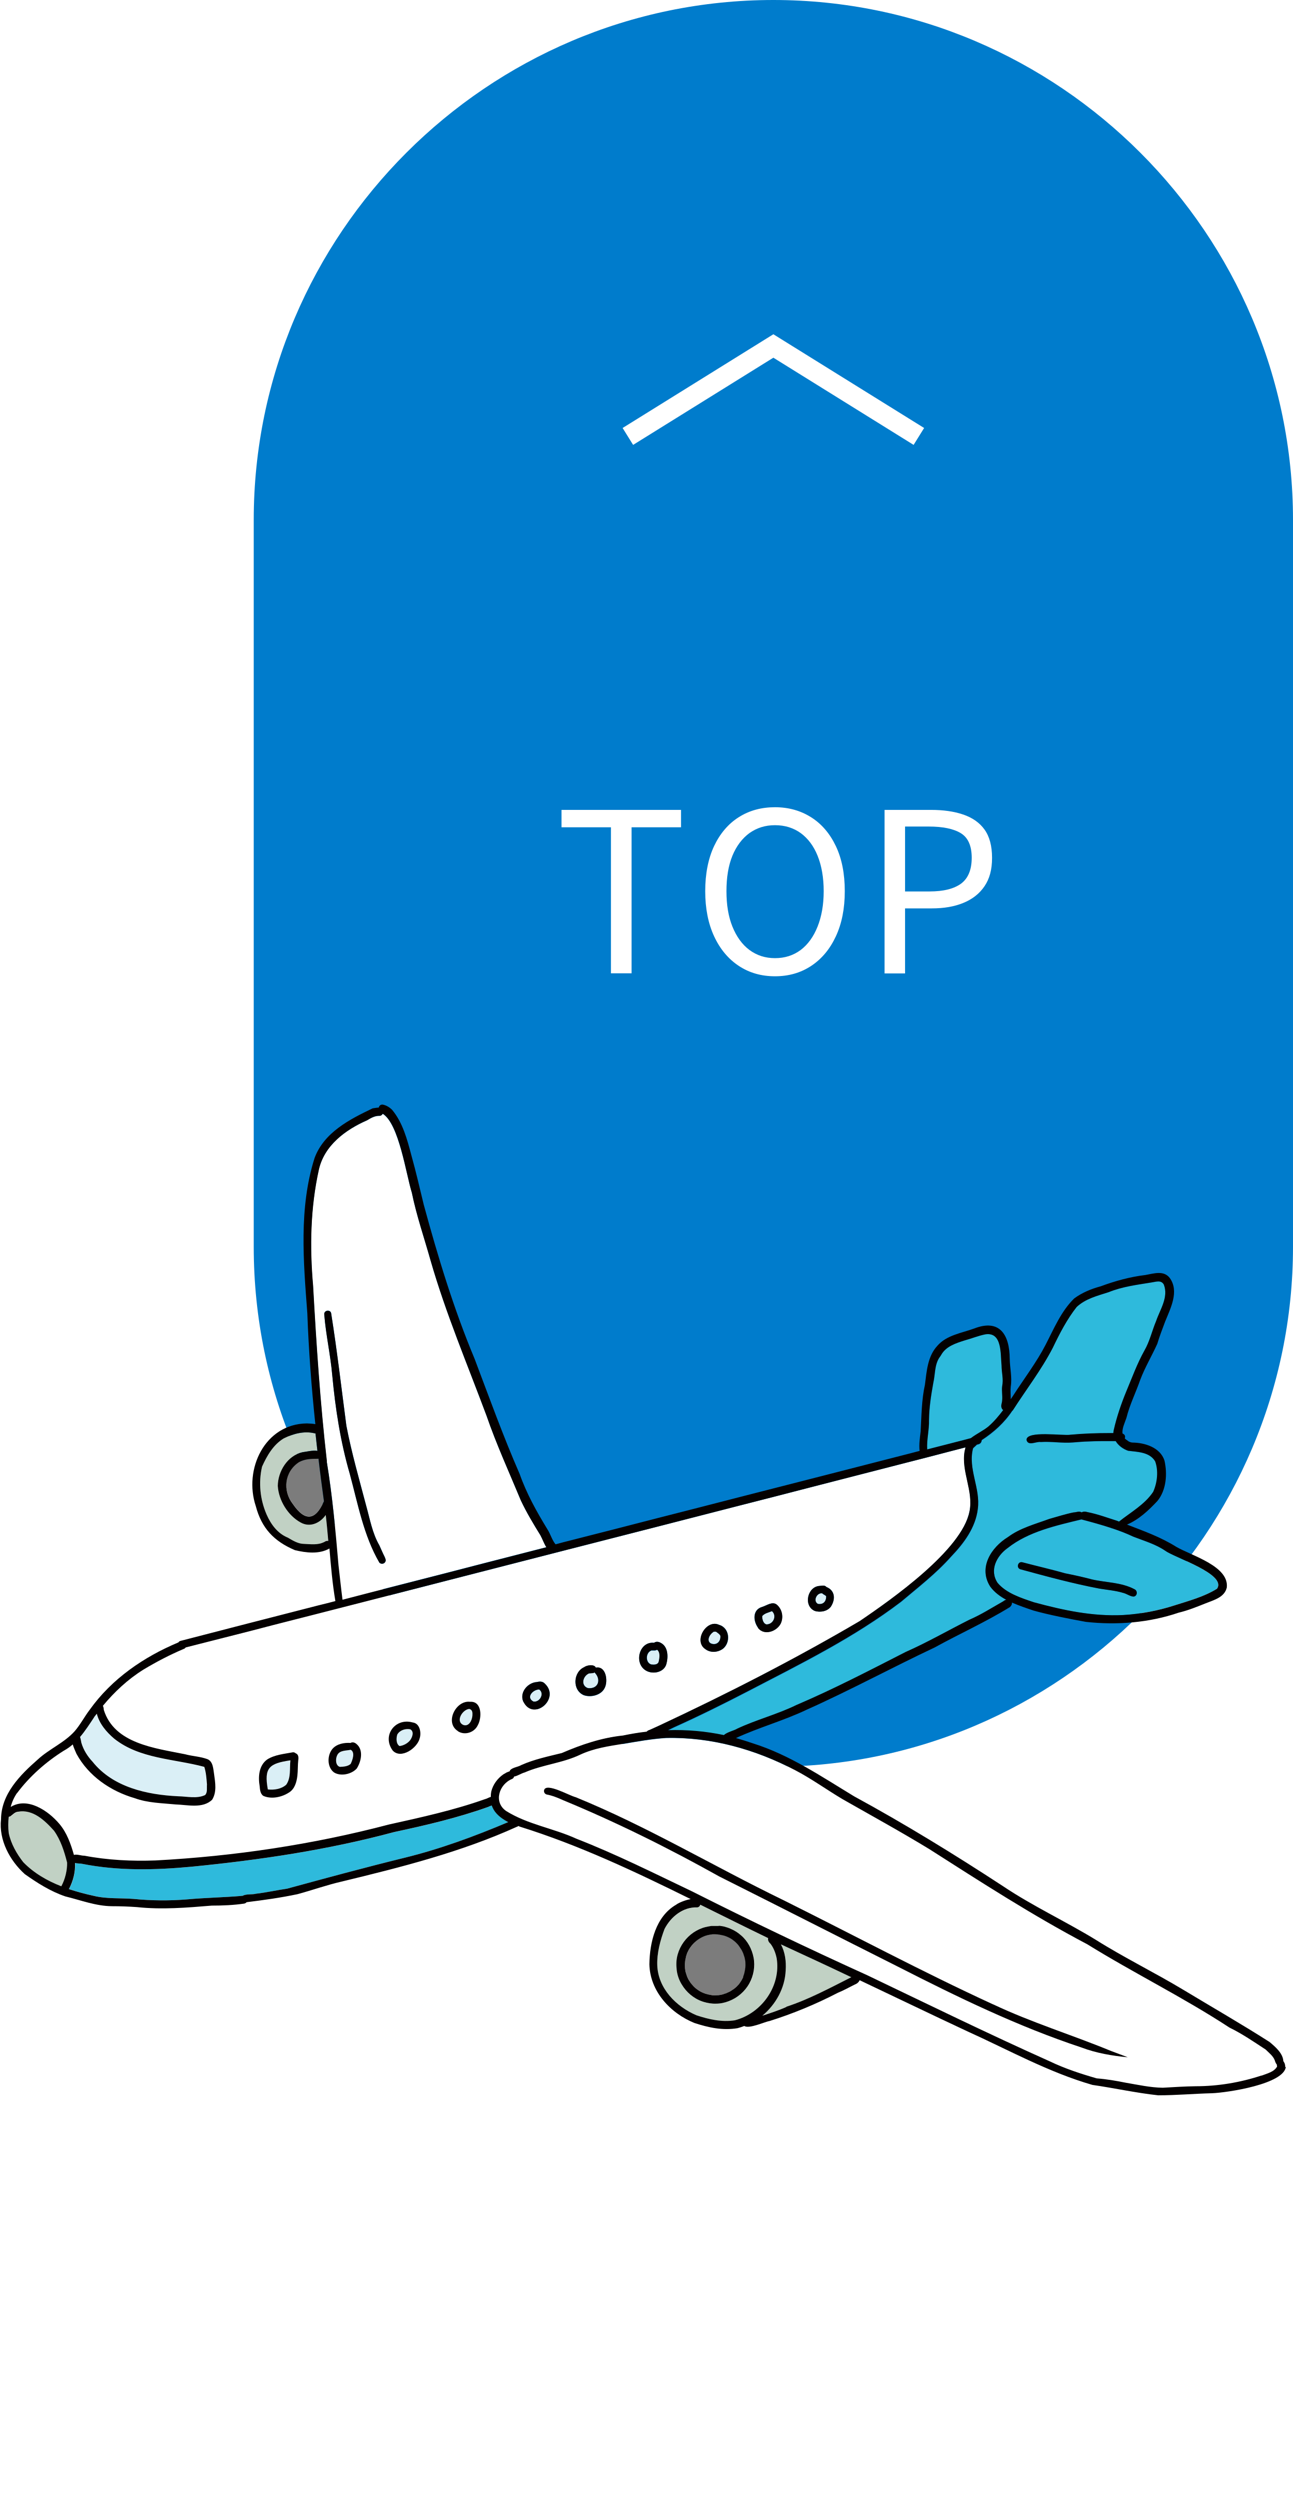 <?xml version="1.0" encoding="UTF-8"?><svg id="b" xmlns="http://www.w3.org/2000/svg" width="87.09" height="168.3" xmlns:xlink="http://www.w3.org/1999/xlink" viewBox="0 0 87.09 168.3"><defs><filter id="d" x="-12.03" y="-12.64" width="112" height="193" filterUnits="userSpaceOnUse"><feOffset dx="0" dy="0"/><feGaussianBlur result="e" stdDeviation="4"/><feFlood flood-color="#000" flood-opacity=".3"/><feComposite in2="e" operator="in"/><feComposite in="SourceGraphic"/></filter></defs><g id="c"><g filter="url(#d)"><path d="M87.09,83.93c0,19.25-15.75,35-35,35h0c-19.25,0-35-15.75-35-35v-48.93C17.09,15.75,32.84,0,52.09,0h0c19.25,0,35,15.75,35,35v48.93Z" fill="#007ccc"/><path d="M19.49,120.65c.37-.25.49-.7.54-1.11.04-.35.02-.71.06-1.06.03-.17.01-.39-.18-.45-.05-.05-.13-.08-.2-.07-.58.11-1.21.16-1.72.48-.57.41-.62,1.17-.51,1.81.02.23.04.5.25.65.55.25,1.27.09,1.76-.24ZM24.02,119.06c.3-.47.47-1.25-.02-1.65-.11-.1-.27-.15-.4-.07-.41-.03-.92.06-1.21.39-.37.43-.38,1.23.09,1.59.45.29,1.19.13,1.54-.26ZM26.45,117.84c.56.61,1.67-.17,1.82-.83.12-.39,0-1.01-.48-1.06-1.17-.33-2.09.89-1.34,1.89ZM32.18,116.14c.29-.51.29-1.64-.52-1.58-.95-.12-1.73,1.4-.82,1.97.46.3,1.11.09,1.34-.4ZM35.23,114.51c.65,1.43,2.55-.15,1.47-1.17-.14-.16-.34-.16-.53-.11-.61.03-1.17.67-.94,1.28ZM40.73,113.63c.24-.46.09-1.5-.6-1.36-.09-.25-.61-.17-.77-.04-.76.33-.83,1.55-.04,1.89.49.17,1.18,0,1.41-.49ZM43.42,112.4c.45.35,1.29.22,1.46-.37.14-.49.13-1.2-.4-1.45-.13-.07-.3-.09-.43.01-.96-.11-1.35,1.27-.63,1.81ZM48.66,111.02c.58-.41.51-1.43-.22-1.64-.83-.4-1.72,1.04-.96,1.61.33.28.82.26,1.17.03ZM52.59,109.27c.19-.43.08-.96-.29-1.26-.29-.22-.67.07-.96.16-.66.18-.63.93-.29,1.4.41.56,1.29.25,1.55-.31ZM55.96,108.16c.32-.49.3-1.09-.3-1.33-.11-.14-.3-.08-.46-.07-.82.05-1.1,1.34-.33,1.68.36.12.85.04,1.09-.28ZM65.29,101.77c-.5,2.58-5.23,5.91-7.4,7.38-4.38,2.57-8.9,4.88-13.5,7.03-.2.09-.41.19-.64.29-.08.02-.15.06-.2.12-.53.06-1.07.15-1.59.26-1.44.15-2.8.61-4.12,1.18-.92.23-1.86.42-2.73.81-.22.14-.72.17-.79.42-.14.02-.3.13-.41.19-.53.36-.86.94-.87,1.53-.14.04-.27.13-.41.17-2.09.74-4.28,1.22-6.45,1.7-5.13,1.35-10.43,2.14-15.72,2.42-1.58.06-3.23-.02-4.8-.32-.2.01-.51-.12-.7-.05-.21-.74-.48-1.5-.98-2.08-.77-.91-2.16-1.83-3.28-1.14.09-.34.23-.66.44-.96.85-1.15,1.95-2.11,3.16-2.87.22-.12.42-.26.6-.41.07.24.19.48.25.63.82,1.51,2.31,2.52,3.93,2.99.88.32,1.83.33,2.75.42.78.02,1.83.3,2.46-.32.32-.52.21-1.14.13-1.73-.06-.35-.06-.85-.45-1.01-.49-.18-.99-.19-1.51-.33-2-.41-4.76-.7-5.47-2.99,0-.09-.02-.19-.06-.27.78-.94,1.68-1.78,2.72-2.43.88-.53,1.8-1.01,2.75-1.41.05-.02.09-.05.12-.09,1.1-.28,2.21-.56,3.31-.84.84-.21,1.68-.43,2.52-.65.89-.23,1.78-.45,2.67-.68,1.87-.48,3.75-.96,5.63-1.44,1.86-.48,3.71-.95,5.57-1.43,1.95-.5,3.9-1,5.85-1.5,1.92-.49,3.83-.98,5.75-1.47,1.88-.48,3.77-.97,5.65-1.45,1.92-.49,3.84-.98,5.76-1.48,1.92-.49,3.84-.99,5.76-1.48.92-.23,1.83-.47,2.75-.71.42-.11.85-.22,1.27-.33,0,0,.02,0,.03,0-.02.08-.04.17-.06.25-.24,1.38.61,2.68.32,4.06Z" fill="#fff"/><path d="M25.55,105.19c.12.14.37.09.42-.1.03-.11-.03-.21-.07-.31-.13-.25-.23-.5-.35-.76-.47-.81-.63-1.75-.88-2.64-.47-1.79-.99-3.58-1.34-5.41-.33-2.51-.63-5.03-1.02-7.54-.03-.31-.5-.25-.47.05.11,1.38.42,2.71.54,4.1.21,2.24.55,4.46,1.18,6.63.55,2.03.93,4.14,1.99,5.97ZM36.8,104.15c-1.39.36-2.78.71-4.17,1.07-1.85.48-3.71.96-5.56,1.43-1.33.34-2.67.68-4,1.03-.1-.77-.18-1.55-.27-2.32-.2-2.33-.41-4.66-.79-6.97-.45-3.93-.71-7.88-.93-11.83-.23-2.61-.18-5.25.39-7.82.37-1.63,1.79-2.68,3.25-3.32.27-.16.52-.31.85-.3.09,0,.17-.07.21-.14,1.09.69,1.57,4.07,1.96,5.31.32,1.56.84,3.06,1.27,4.59,1.02,3.54,2.47,6.96,3.76,10.42.67,1.94,1.52,3.8,2.31,5.7.38.81.85,1.59,1.32,2.35.14.26.24.56.4.81Z" fill="#fff"/><path d="M75.95,138.49c-.35-.14-.76-.28-1.14-.43-2.62-1.08-5.34-1.91-7.92-3.13-4.81-2.21-9.46-4.7-14.19-7.05-4.66-2.26-9.12-4.94-13.93-6.9-.38-.08-1.97-1-2.12-.48-.04.12.04.27.17.3.38.07.75.22,1.1.38,3.61,1.49,7.11,3.23,10.53,5.14,4.01,2.01,8.01,4.05,12.03,6.06,4.02,2.05,8.07,4.02,12.36,5.44,1,.38,2.07.56,3.12.66ZM85.98,138.99s.01.09.02.13c-.19.36-.67.47-1.03.61-1.43.47-2.93.72-4.43.72-.74.01-1.48.06-2.21.1-.84-.01-1.68-.2-2.51-.34-.64-.13-1.29-.24-1.94-.29-1.08-.31-2.15-.66-3.17-1.15-4.14-1.85-8.2-3.84-12.28-5.79-3.97-1.8-7.9-3.68-11.79-5.64-2.58-1.23-5.13-2.51-7.8-3.55-1.55-.71-3.29-.96-4.74-1.87-.87-.6-.47-1.81.41-2.16.07-.03.11-.1.13-.16.22-.03.49-.23.7-.27,1.21-.53,2.57-.63,3.77-1.21.91-.42,1.87-.56,2.86-.72.95-.16,1.93-.34,2.9-.4,3.03-.07,6.01.76,8.69,2.17,1.1.57,2.14,1.32,3.21,1.96,1.95,1.11,3.92,2.19,5.84,3.36,3.48,2.22,6.96,4.47,10.63,6.4,3.15,1.95,6.48,3.58,9.58,5.61.86.42,1.63.95,2.44,1.48.22.22.5.43.61.72.03.1.07.21.14.29,0,0,0,0,0,0Z" fill="#fff"/><path d="M33.46,122.09c.22.24.49.42.78.57-2.27.96-4.58,1.81-6.98,2.4-2.65.65-5.27,1.36-7.91,2.08-.7.1-1.39.26-2.1.34-.22.07-.67,0-.89.14h0s-.07,0-.11.01c-1.19.1-2.42.12-3.62.23-1.2.1-2.42.09-3.62-.03-.9-.07-1.81.01-2.7-.21-.55-.12-1.11-.27-1.66-.45.28-.53.45-1.16.41-1.76.16.04.36.03.5.06,2.43.48,4.9.42,7.36.19,4.59-.45,9.17-1.13,13.63-2.33,2.15-.46,4.29-.96,6.36-1.7.07-.04.15-.06.22-.09.07.19.17.38.33.55Z" fill="#2ebadc"/><path d="M77.82,98.36c.24.64.15,1.45-.13,2.07-.58.86-1.51,1.36-2.31,2-.04-.02-.08-.03-.12-.05-.67-.21-1.33-.46-2.01-.59-.13-.04-.27-.05-.39.02-.16-.11-.36,0-.54.01-.55.11-1.1.29-1.64.44-.95.35-1.96.6-2.78,1.22-1.14.7-2.01,2.07-1.19,3.34.28.38.66.66,1.07.89-.07.02-.13.05-.2.1-.76.43-1.49.9-2.3,1.25-1.43.71-2.82,1.52-4.29,2.17-2.43,1.24-4.85,2.5-7.36,3.57-1.29.63-2.68.98-3.98,1.59-.18.12-.68.23-.89.43-1.23-.26-2.5-.37-3.76-.33.14-.07.28-.13.42-.2,1.67-.75,3.36-1.59,5-2.44,3.52-1.83,7.1-3.59,10.27-6,1.16-.98,2.36-1.9,3.38-3.05.85-.88,1.64-1.94,1.79-3.2.19-1.39-.68-2.7-.32-4.08.07-.08.18-.16.26-.25.04,0,.08-.02.12-.03.12-.03.2-.15.2-.27.81-.52,1.53-1.17,2.07-1.99.9-1.41,1.94-2.75,2.71-4.24.45-.94.96-1.93,1.61-2.75.6-.56,1.39-.75,2.17-1,.91-.37,1.89-.49,2.87-.65.3-.04.65-.19.84.14.33.86-.25,1.67-.52,2.46-.27.65-.43,1.37-.79,1.99-.49.88-.83,1.82-1.22,2.75-.35.83-.64,1.7-.84,2.58-.02.08-.03.15-.03.22-.09,0-.18,0-.27,0-.87,0-1.74.03-2.61.11-.49.09-2.98-.3-2.97.35.11.44.65.09.96.14.7-.05,1.45.09,2.16.03.38-.03.71-.06,1.11-.07.56-.03,1.19-.02,1.77-.02.18.31.51.54.85.65.64.08,1.43.08,1.81.7Z" fill="#2ebadc"/><path d="M76.34,107.48c.27-.02.31-.39.07-.5-.89-.47-1.92-.44-2.87-.66-.59-.16-1.2-.29-1.8-.41-.92-.27-1.93-.49-2.87-.74-.31-.09-.44.38-.14.47,1.76.48,3.53.96,5.32,1.3.54.09,1.08.13,1.6.28.25.06.43.22.69.25ZM78.5,104.4c.62.46,4.16,1.58,3.47,2.55-.87.54-1.89.81-2.86,1.12-1.11.36-2.29.58-3.46.65-2.06.1-4.02-.31-6.01-.85-.86-.29-1.85-.6-2.45-1.31-.56-.85-.07-1.81.69-2.35,1.39-1.1,3.27-1.51,4.96-1.92.68.18,1.37.36,2.04.59,0,0,0,0-.01.01.01,0,.03,0,.04,0,.48.16.95.34,1.42.56.74.29,1.5.5,2.17.96Z" fill="#2ebadc"/><path d="M67.46,94.72c.03.1.07.16.12.2-.3.4-.62.78-1,1.11-.33.27-.79.49-1.15.76-.01,0-.02.01-.03.02-.15.04-.3.08-.45.12-.38.1-.76.19-1.13.29-.46.12-.91.23-1.37.35-.04-.66.15-1.32.13-1.98.01-.84.14-1.67.29-2.5.13-.56.08-1.19.4-1.69.04-.05.09-.12.13-.19.32-.58.99-.79,1.59-.98.48-.13.9-.31,1.4-.41,1.13-.16,1,1.33,1.08,2.1,0,.48.14.91.04,1.4-.04.29.03.64,0,.94,0,.16-.09.32-.05.47Z" fill="#2ebadc"/><path d="M4.52,125.39c.01.53-.13,1.11-.38,1.58,0,0,0,.01-.01.02-.95-.37-1.84-.88-2.55-1.62-.44-.56-.83-1.24-.98-1.96-.03-.36-.04-.73,0-1.09.04,0,.08-.02.13-.05.16-.11.3-.29.51-.3,1-.18,1.8.59,2.42,1.28.45.63.69,1.39.88,2.14Z" fill="#c1d1c4"/><path d="M22.11,103.72c-.1-.02-.21.03-.29.09-.41.21-.89.14-1.34.12-.39,0-.75-.22-1.09-.42-.69-.28-1.14-.89-1.43-1.55-.44-1.01-.56-2.14-.31-3.23.33-.73.75-1.47,1.46-1.9.64-.32,1.39-.52,2.1-.34.01,0,.03,0,.04,0,.04.39.08.78.13,1.18-.31-.06-.8.07-1.01.09-1.01.23-1.64,1.28-1.66,2.27.06.97.68,1.99,1.54,2.46.6.34,1.27.07,1.65-.45.01-.02.03-.04.04-.06.07.58.12,1.16.16,1.74Z" fill="#c1d1c4"/><path d="M50.48,133.53c.29-.52.4-1.15.29-1.73-.11-.58-.4-1.13-.85-1.51-.21-.19-.45-.34-.71-.45-.13-.06-.26-.1-.4-.14-.07-.02-.13-.03-.2-.04-.04,0-.08-.01-.11-.02-.05,0-.09,0-.13.01-.08,0-.15,0-.23,0-.08,0-.15,0-.23,0-.14.02-.28.05-.41.08-.28.07-.55.2-.79.36-.51.35-.89.87-1.06,1.46-.05.17-.08.35-.09.53-.01.18,0,.36.02.54.04.34.16.68.34.97.31.52.8.94,1.38,1.14.03.01.06.02.09.03.27.08.55.13.83.12.3,0,.59-.06.87-.17.58-.22,1.07-.64,1.38-1.19ZM52.31,131.82c.31,1.87-.99,3.72-2.81,4.19-.88.14-1.75-.06-2.6-.34-1.37-.58-2.56-1.8-2.63-3.36-.03-.81.2-1.68.49-2.45.42-.81,1.23-1.48,2.19-1.45.11,0,.19-.08.23-.18,1.52.75,3.04,1.51,4.57,2.25-.04.14.05.29.16.38.21.29.34.62.41.96Z" fill="#c1d1c4"/><path d="M57.35,133.1c-1.43.72-2.85,1.49-4.38,1.99-.54.24-1.06.41-1.62.58.9-.75,1.51-1.85,1.57-3.05.04-.6-.04-1.21-.32-1.74.02.01.05.02.07.03,1.56.72,3.12,1.44,4.67,2.18Z" fill="#c1d1c4"/><path d="M21.82,101.06c-.57,1.3-1.28,1.37-2.1.17-.7-.9-.57-2.17.42-2.81.38-.22.83-.23,1.25-.23.02,0,.04,0,.06,0,.11.96.24,1.92.37,2.88Z" fill="#7c7c7c"/><path d="M50.15,132.83c-.02.08-.05.16-.08.23-.04.09-.08.18-.13.26-.05.08-.11.17-.17.25-.04.04-.1.11-.16.17-.07.06-.13.12-.21.17-.08.05-.15.1-.23.15-.08.04-.17.08-.26.12-.08.03-.16.06-.24.08-.09.02-.18.04-.27.05-.09,0-.18.01-.27.01-.08,0-.16,0-.23-.02-.09-.02-.19-.03-.28-.06h0c-.08-.03-.16-.05-.24-.08-.08-.03-.16-.07-.23-.11-.09-.05-.17-.11-.25-.17-.07-.05-.13-.11-.19-.17-.06-.07-.12-.14-.18-.21-.06-.08-.11-.17-.16-.26-.04-.07-.07-.15-.1-.22-.03-.09-.06-.18-.09-.28-.02-.08-.03-.16-.04-.24-.01-.11-.01-.21-.01-.32,0-.04,0-.12.02-.2.02-.1.04-.2.06-.3.02-.07.05-.15.09-.23.04-.08.08-.16.12-.24.05-.08.11-.16.17-.24.04-.05.1-.12.17-.19.06-.06.13-.11.2-.17.08-.06.17-.12.26-.17.05-.03.14-.07.23-.11.08-.03.17-.06.26-.08.1-.02.19-.04.3-.05,0,0,.02,0,.02,0,.11,0,.23,0,.34.01.04.01.07.02.11.02.08.01.16.03.24.05h0s.01,0,.02,0c.07.02.15.05.23.08.09.04.18.08.26.13h0s0,0,0,0c.07.04.14.09.2.14.08.06.16.14.23.21.04.04.1.11.15.19.05.08.1.15.15.23.04.08.08.15.11.23.03.09.06.17.09.26.02.08.04.17.05.25,0,.08.01.17.02.26,0,.11-.01.21-.03.32-.02.08-.03.16-.05.24Z" fill="#7c7c7c"/><path d="M13.94,120.13c-.02.22.05.54-.13.71-.56.26-1.2.09-1.81.08-2.09-.1-4.39-.6-5.77-2.33-.33-.35-.61-.79-.75-1.27-.03-.12-.04-.27-.09-.39.35-.41.65-.88.95-1.33.06-.08.11-.15.17-.23.17.67.65,1.23,1.17,1.68,1.72,1.37,4.03,1.35,6.07,1.9.12.37.15.79.18,1.19Z" fill="#daeff6"/><path d="M19.56,118.5c-.06.55.06,1.17-.28,1.65-.32.29-.81.36-1.24.32-.27-1.47.1-1.75,1.52-1.96Z" fill="#daeff6"/><path d="M23.62,117.79c.32.17.12.7,0,.95-.19.17-.48.19-.73.2-.3-.09-.3-.54-.18-.78.16-.35.6-.3.91-.37Z" fill="#daeff6"/><path d="M27.63,116.41c.28.15.15.52,0,.73-.16.21-.45.37-.72.4-.24-.15-.23-.54-.15-.78.17-.29.54-.41.87-.35Z" fill="#daeff6"/><path d="M31.82,115.48c-.02.31-.23.77-.61.64-.55-.24-.07-1.04.4-1.08.22.06.22.25.21.44Z" fill="#daeff6"/><path d="M36.32,113.73c.38.27.03.9-.4.81-.51-.28-.03-.81.4-.81Z" fill="#daeff6"/><path d="M40.04,112.58c.48.46.27,1.15-.45,1.05-.48-.17-.35-.8.08-.99.08,0,.17-.02.25-.02.05,0,.09-.02.12-.05Z" fill="#daeff6"/><path d="M44.26,111.05c.24.17.17.57.11.83-.07.19-.31.19-.49.17-.41-.12-.4-.79-.01-.94.08,0,.15,0,.23,0,.06,0,.12-.02.16-.05Z" fill="#daeff6"/><path d="M48.52,110.1c.04.35-.2.65-.57.55-.35-.1-.23-.5-.03-.69,0,0,.03-.03.06-.05.03-.02.06-.05.09-.07.05,0,.1,0,.16,0,.1.08.22.14.29.27Z" fill="#daeff6"/><path d="M52,108.46c.35.32.08.9-.38.89-.22-.06-.29-.36-.28-.56.15-.19.43-.24.65-.33Z" fill="#daeff6"/><path d="M55.65,107.46c0,.35-.2.57-.56.51-.35-.19-.08-.77.29-.71.07.09.2.11.27.2Z" fill="#daeff6"/><path d="M16.39,128.19s.02,0,.04-.01c0,0,0,0,0,0-.01,0-.02,0-.03,0,0,0,0,0,0,0Z" fill="#040000"/><path d="M86.56,139.17c.02-.15-.03-.3-.12-.42h0s0,0,0,0c-.03-.52-.52-.95-.93-1.29-1.91-1.22-3.88-2.35-5.82-3.52-1.93-1.16-3.96-2.15-5.87-3.35-2.06-1.26-4.27-2.28-6.28-3.63-3.26-2.13-6.58-4.17-10-6.03-2.2-1.33-4.34-2.79-6.82-3.57-.38-.13-.76-.25-1.15-.36,1.56-.72,3.22-1.17,4.77-1.91,2.91-1.3,5.71-2.82,8.6-4.18,1.69-.93,3.45-1.72,5.09-2.73.11-.11.14-.21.13-.3.48.21.98.38,1.46.54.99.28,2.47.57,3.52.76,2.1.23,4.25.06,6.25-.62.63-.15,1.22-.39,1.82-.63.55-.22,1.27-.4,1.42-1.06.17-1.44-2.38-2.15-3.4-2.74-1.03-.65-2.18-1.06-3.32-1.5.79-.33,1.46-.96,2.04-1.58.61-.73.69-1.84.48-2.74-.29-.87-1.31-1.19-2.14-1.2-.11,0-.25-.05-.34-.13-.08-.05-.14-.1-.19-.15.03-.08.03-.16-.02-.24-.04-.04-.08-.07-.13-.09-.05-.32.14-.7.26-1.05.22-.89.63-1.7.93-2.56.31-.83.78-1.61,1.15-2.43.15-.51.34-.99.53-1.5.36-.89.96-2.03.31-2.93-.41-.53-1.07-.3-1.64-.2-1.02.12-2.04.4-3.01.76-.63.17-1.25.42-1.79.82-.88.86-1.37,2.05-1.93,3.13-.6,1.16-1.43,2.25-2.14,3.35-.07.1-.13.2-.2.3,0-.28-.03-.57,0-.85.1-.62-.06-1.25-.07-1.87-.01-1.6-.66-2.71-2.39-2.04-.85.31-1.85.44-2.48,1.16-.66.71-.72,1.7-.84,2.62-.23,1.04-.23,2.1-.29,3.15-.05.44-.12.87-.07,1.31,0,0,0,0,0,0-.19.05-.38.1-.57.15-1.92.49-3.85.99-5.77,1.48-1.91.49-3.83.98-5.75,1.47-1.89.49-3.78.97-5.66,1.45-1.9.49-3.8.98-5.7,1.46-.36.09-.72.18-1.07.28,0,0,0,0,0,0-.25-.3-.34-.7-.56-1.03-.73-1.2-1.39-2.38-1.86-3.71-1.11-2.54-2.05-5.15-3.03-7.74-1.41-3.37-2.47-6.86-3.43-10.39-.27-1.11-.52-2.21-.83-3.31-.28-1.06-.58-2.21-1.3-3.07-.17-.17-.38-.3-.62-.35-.16-.02-.25.08-.28.2-.14,0-.3.04-.41.05-1.55.74-3.27,1.62-3.91,3.34-1.07,3.37-.75,6.98-.49,10.45.09,2.49.28,4.99.54,7.47-.19-.04-.42-.04-.57-.05-2.84.03-4.27,3.09-3.44,5.57.39,1.48,1.22,2.36,2.63,2.96.74.18,1.64.29,2.33-.11.1,1.18.2,2.37.4,3.54,0,0,0,0,0,0-.38.1-.77.2-1.15.29-1.73.44-3.45.89-5.18,1.33-1.37.35-2.73.71-4.1,1.06-.06.01-.11.05-.14.1,0,0,0,0,0,0-2.34.98-4.49,2.45-5.98,4.54-.35.46-.63,1-1.01,1.44-.7.78-1.71,1.19-2.48,1.9-1.2,1.05-2.47,2.33-2.48,4.03-.16,1.39.59,2.78,1.6,3.69.85.6,1.73,1.16,2.73,1.5,1.03.25,2.05.65,3.13.66.56,0,1.13.02,1.69.06,1.68.18,3.36.04,5.04-.1.72,0,1.5-.03,2.21-.14.06-.02.11-.05.14-.09,0,0,0,0,0,0,1.15-.14,2.29-.3,3.43-.54,1-.27,1.97-.62,2.98-.85,4.01-.97,8.03-1.98,11.8-3.69.04-.01.07-.03.1-.05.03.01.06.03.08.04,3.99,1.24,7.77,3.03,11.52,4.88h0c-.39.07-.83.26-.98.38-1.37.79-1.78,2.53-1.8,4.01.04,1.82,1.41,3.29,3.03,3.95.95.31,1.9.52,2.91.35.15-.04.31-.09.45-.15.32.22,1.38-.28,1.7-.33,1.59-.5,3.11-1.13,4.6-1.9.4-.16.78-.38,1.17-.57.14-.05.26-.17.3-.28,2.41,1.14,4.81,2.3,7.23,3.43,2.79,1.26,5.5,2.77,8.45,3.62,1.47.21,2.94.54,4.43.7,1.21,0,2.41-.11,3.63-.14,1.02-.04,4.86-.61,4.97-1.79ZM76.33,103.44c.74.29,1.5.5,2.17.96.63.46,4.16,1.58,3.47,2.55-.87.54-1.89.81-2.86,1.12-1.11.36-2.28.58-3.46.65-2.06.1-4.02-.32-6.01-.86-.86-.29-1.85-.6-2.45-1.31-.56-.85-.07-1.81.69-2.35,1.39-1.1,3.27-1.51,4.96-1.92.68.18,1.37.37,2.04.59,0,0,0,0-.01.01.01,0,.03,0,.04,0,.48.16.96.34,1.42.56ZM68.2,94.97c.9-1.41,1.94-2.75,2.71-4.24.45-.94.96-1.93,1.61-2.75.6-.56,1.39-.75,2.16-1,.91-.37,1.89-.49,2.87-.65.3-.04.65-.19.84.14.33.85-.25,1.67-.52,2.46-.27.64-.43,1.37-.79,1.99-.49.88-.83,1.82-1.22,2.75-.34.83-.64,1.7-.84,2.58-.02.08-.03.15-.03.22-.09,0-.18,0-.27,0-.87,0-1.74.03-2.61.11-.49.09-2.98-.3-2.97.35.11.44.65.09.96.14.7-.05,1.45.09,2.16.03.38-.03.71-.06,1.11-.07.56-.03,1.19-.02,1.78-.02,0,0,0,0,0,0,.18.3.51.54.84.65.64.08,1.43.08,1.81.7.24.64.15,1.45-.13,2.07-.58.86-1.5,1.36-2.3,2-.04-.02-.08-.03-.12-.05-.67-.21-1.33-.46-2.01-.59-.13-.04-.27-.05-.39.02-.16-.11-.36,0-.54,0-.55.11-1.1.29-1.64.44-.95.35-1.96.61-2.78,1.22-1.14.7-2.01,2.07-1.19,3.34.28.38.66.66,1.08.88-.07.01-.14.05-.2.1-.76.43-1.49.9-2.3,1.25-1.43.72-2.82,1.52-4.29,2.17-2.43,1.24-4.85,2.5-7.36,3.57-1.29.63-2.68.98-3.98,1.59-.18.12-.69.23-.89.43-1.24-.26-2.5-.37-3.77-.33.14-.07.28-.14.43-.21,1.67-.75,3.36-1.59,5-2.44,3.52-1.83,7.1-3.59,10.27-6,1.16-.98,2.36-1.9,3.38-3.05.85-.89,1.64-1.94,1.79-3.2.19-1.39-.68-2.7-.32-4.08.07-.08.18-.16.26-.25,0,0,0,0,0,0,.04,0,.08-.02.12-.03.12-.03.2-.15.2-.27,0,0,0,0,0,0,.81-.53,1.53-1.17,2.07-1.99ZM62.86,93.09c.13-.56.08-1.19.4-1.69.04-.05.09-.12.13-.19.32-.58.99-.79,1.59-.98.48-.13.9-.31,1.4-.41,1.13-.16,1,1.33,1.08,2.1,0,.48.14.91.04,1.4-.04.29.03.64,0,.94,0,.16-.09.32-.05.47.02.1.07.16.12.19-.3.4-.62.78-1,1.11-.33.27-.79.49-1.15.76,0,0-.01.01-.02.02,0,0,0,0,0,0-.15.04-.3.08-.45.12-.38.1-.76.19-1.13.29-.46.12-.91.23-1.37.35-.04-.66.14-1.32.12-1.98.01-.84.14-1.67.29-2.5ZM21.82,103.81c-.41.21-.89.14-1.34.12-.39,0-.75-.22-1.09-.42-.69-.28-1.14-.89-1.43-1.55-.44-1.01-.56-2.14-.31-3.23.33-.73.75-1.47,1.46-1.9.64-.32,1.39-.52,2.1-.34.01,0,.03,0,.04,0,.04.39.09.79.13,1.18-.31-.06-.8.07-1.01.09-1.01.23-1.65,1.29-1.66,2.27.06.97.68,1.99,1.54,2.46.6.34,1.26.07,1.65-.45.01-.02.02-.04.04-.05.07.58.12,1.16.17,1.74-.1-.02-.21.02-.29.09ZM21.45,98.18c.11.96.24,1.92.37,2.88-.57,1.31-1.28,1.38-2.1.18-.7-.9-.56-2.17.42-2.81.38-.22.83-.23,1.25-.23.02,0,.04,0,.06-.01ZM22.02,98.38c-.45-3.93-.71-7.88-.93-11.83-.23-2.61-.18-5.25.39-7.82.37-1.63,1.79-2.68,3.25-3.32.27-.16.52-.31.85-.3.09,0,.16-.07.2-.14,1.1.68,1.57,4.07,1.96,5.32.32,1.56.84,3.06,1.27,4.59,1.02,3.54,2.47,6.96,3.76,10.42.67,1.94,1.52,3.8,2.31,5.7.38.81.85,1.59,1.32,2.35.14.26.24.55.4.81,0,0,0,0,0,0-1.39.36-2.78.71-4.17,1.07-1.85.48-3.71.96-5.56,1.43-1.33.34-2.67.68-4,1.03-.1-.77-.18-1.55-.27-2.32-.2-2.33-.41-4.66-.79-6.97ZM6.34,115.59c.06-.08.12-.15.18-.23.17.67.64,1.23,1.17,1.68,1.72,1.37,4.03,1.35,6.07,1.9.12.37.15.79.18,1.19-.02.23.05.54-.13.71-.56.26-1.2.09-1.81.08-2.09-.1-4.39-.6-5.77-2.33-.33-.35-.61-.79-.75-1.27-.03-.12-.04-.27-.09-.39.35-.41.65-.88.95-1.33ZM1.14,120.72c.85-1.14,1.95-2.11,3.16-2.87.22-.12.42-.26.6-.42.07.24.19.48.25.63.82,1.51,2.31,2.52,3.93,2.99.87.32,1.83.33,2.75.42.78.02,1.83.3,2.46-.32.32-.52.21-1.14.13-1.72-.06-.35-.06-.85-.45-1.01-.49-.18-.99-.19-1.51-.33-2-.41-4.76-.7-5.47-2.99,0-.09-.02-.19-.06-.27.78-.94,1.68-1.78,2.72-2.43.88-.53,1.8-1.01,2.75-1.41.05-.02.08-.05.11-.09,0,0,0,0,0,0,1.1-.28,2.21-.56,3.31-.84.84-.21,1.68-.43,2.52-.65.89-.23,1.78-.45,2.67-.68,1.87-.48,3.75-.96,5.63-1.44,1.86-.48,3.71-.95,5.57-1.43,1.95-.5,3.9-1,5.85-1.5,1.92-.49,3.83-.98,5.75-1.47,1.88-.48,3.77-.97,5.65-1.45,1.92-.49,3.84-.98,5.76-1.48,1.92-.49,3.84-.99,5.76-1.48.92-.23,1.83-.47,2.75-.71.42-.11.85-.22,1.27-.33,0,0,.02,0,.03,0-.02.08-.04.17-.06.25-.24,1.38.61,2.68.33,4.06-.5,2.58-5.23,5.91-7.4,7.38-4.38,2.57-8.9,4.88-13.5,7.03-.2.09-.41.19-.64.29-.08.02-.15.06-.2.12-.54.06-1.07.15-1.6.26-1.44.15-2.8.61-4.12,1.18-.92.23-1.86.42-2.73.81-.22.14-.72.17-.79.43,0,0,0,0,0,0-.02,0-.03,0-.05.01-.06.02-.11.04-.17.07-.01,0-.02.01-.03.02-.06.03-.11.06-.16.09-.42.29-.71.71-.82,1.16,0,.02,0,.04-.01.06,0,.02-.01.05-.01.07,0,0,0,0,0,0,0,.04-.01.07-.01.11,0,0,0,0,0,.01,0,.04,0,.07,0,.11,0,0,0,0,0,0-.14.04-.27.13-.41.16-2.09.74-4.28,1.22-6.45,1.7-5.13,1.35-10.43,2.14-15.72,2.42-1.58.06-3.23-.02-4.8-.32-.2.01-.51-.12-.7-.05-.21-.74-.48-1.5-.98-2.09-.77-.91-2.16-1.83-3.28-1.14.09-.34.23-.66.44-.96ZM1.57,125.36c-.44-.56-.83-1.24-.98-1.96-.04-.36-.04-.73,0-1.1.04,0,.08-.01.12-.04.16-.11.3-.29.51-.3,1-.18,1.8.59,2.42,1.28.45.63.69,1.39.88,2.14.01.53-.13,1.11-.38,1.58,0,0,0,.01-.01.02-.95-.37-1.84-.88-2.56-1.62ZM27.25,125.06c-2.65.65-5.27,1.36-7.91,2.08-.7.1-1.39.26-2.1.34-.22.07-.67,0-.89.14-.03,0-.07,0-.11.01-1.19.1-2.42.12-3.62.23-1.2.1-2.42.09-3.62-.03-.9-.07-1.81.01-2.7-.21-.55-.12-1.11-.27-1.66-.45.28-.53.45-1.16.41-1.76.16.04.36.03.5.06,2.43.48,4.9.42,7.36.19,4.59-.45,9.17-1.13,13.63-2.33,2.15-.46,4.29-.96,6.36-1.7.07-.04.15-.06.22-.09,0,0,0,0,0,0,.07.19.17.38.33.55.22.24.49.42.78.57-2.27.96-4.58,1.81-6.98,2.4ZM49.5,136c-.88.14-1.76-.06-2.6-.34-1.37-.59-2.57-1.8-2.63-3.36-.03-.81.2-1.68.49-2.45.42-.81,1.23-1.48,2.19-1.45.11,0,.19-.08.22-.18,0,0,0,0,0,0,1.52.75,3.04,1.51,4.57,2.25,0,0,0,0,0,0-.04.14.05.29.16.38.21.28.34.62.41.96.31,1.87-1,3.72-2.81,4.19ZM52.97,135.1c-.54.24-1.07.41-1.62.59.9-.76,1.52-1.85,1.57-3.06.04-.6-.04-1.21-.32-1.74,0,0,0,0,0,0,.02.01.05.02.07.03,1.56.72,3.12,1.44,4.67,2.18-1.43.72-2.85,1.49-4.38,1.99ZM84.96,139.72c-1.43.47-2.93.72-4.43.72-.74.01-1.48.06-2.21.1-.84-.01-1.68-.2-2.51-.34-.64-.13-1.29-.24-1.94-.29-1.08-.31-2.15-.66-3.17-1.15-4.14-1.85-8.2-3.84-12.28-5.79-3.97-1.8-7.9-3.68-11.79-5.64-2.58-1.23-5.13-2.51-7.8-3.55-1.55-.71-3.29-.96-4.74-1.87-.87-.6-.47-1.81.41-2.16.07-.03.11-.1.13-.16,0,0,0,0,0,0,.22-.03.49-.22.7-.27,1.21-.53,2.57-.63,3.77-1.21.91-.42,1.87-.56,2.86-.72.95-.16,1.93-.34,2.9-.4,3.03-.07,6,.76,8.69,2.17,1.1.57,2.13,1.32,3.21,1.96,1.95,1.11,3.92,2.19,5.84,3.36,3.48,2.22,6.96,4.47,10.63,6.4,3.15,1.95,6.48,3.58,9.58,5.61.86.42,1.63.95,2.44,1.48.22.22.5.43.61.72.03.1.07.21.14.29,0,0,0,0,0,0,0,0,0,0,0,0,0,0,0,0,0,0,0,0,0,0,0,0,0,0,0,0,0,0,0,.04.01.09.02.13-.19.36-.67.47-1.03.61Z" fill="#040000"/><path d="M66.89,134.93c-4.81-2.21-9.46-4.7-14.19-7.05-4.66-2.26-9.12-4.94-13.93-6.9-.38-.08-1.97-1-2.12-.48-.04.12.04.27.17.3.38.07.75.22,1.1.38,3.61,1.49,7.11,3.23,10.53,5.14,4.01,2.01,8.01,4.05,12.03,6.07,4.02,2.05,8.07,4.02,12.36,5.44,1,.38,2.07.56,3.12.66-.35-.14-.76-.28-1.14-.43-2.62-1.08-5.34-1.91-7.92-3.13Z" fill="#040000"/><path d="M71.74,105.91c-.92-.26-1.92-.49-2.87-.74-.31-.09-.44.38-.14.47,1.76.48,3.53.96,5.32,1.3.54.09,1.08.13,1.6.29.25.06.43.22.69.25.27-.02.31-.39.07-.5-.89-.47-1.92-.44-2.87-.66-.6-.16-1.2-.29-1.8-.41Z" fill="#040000"/><path d="M49.92,130.29c-.21-.19-.45-.34-.71-.45-.13-.06-.26-.1-.4-.14-.07-.02-.13-.03-.2-.04-.04,0-.08-.01-.11-.02-.05,0-.09,0-.13.01-.08,0-.15,0-.23,0-.08,0-.15,0-.23,0-.14.02-.28.05-.41.08-.28.07-.55.2-.79.36-.51.35-.89.87-1.06,1.46-.05.17-.08.35-.09.53-.01.18,0,.36.02.54.04.34.16.68.34.97.31.52.8.94,1.38,1.14.03.01.06.02.09.03.27.08.55.13.83.12.3,0,.59-.06.87-.17.58-.22,1.07-.64,1.38-1.19.29-.52.4-1.15.29-1.73-.11-.58-.4-1.13-.85-1.51ZM50.07,133.06c-.04.09-.08.18-.13.26-.05.08-.11.17-.17.25-.04.04-.1.11-.16.17-.07.06-.13.12-.21.17-.08.05-.15.1-.23.15-.08.04-.17.08-.26.12-.08.03-.16.05-.24.08-.09.02-.18.04-.27.05-.09,0-.18.01-.27.01-.08,0-.15,0-.23-.02-.09-.02-.19-.03-.28-.06-.08-.02-.16-.05-.24-.08-.08-.03-.16-.07-.23-.11-.09-.05-.17-.11-.25-.17-.07-.05-.13-.11-.19-.17-.06-.07-.12-.14-.18-.21-.06-.08-.11-.17-.16-.25-.04-.07-.07-.15-.1-.22-.03-.09-.06-.18-.09-.28-.02-.08-.03-.16-.04-.24-.01-.11-.01-.21-.01-.32,0-.04.01-.12.02-.2.02-.1.04-.2.06-.3.02-.07.05-.15.08-.23.04-.08.08-.16.12-.24.05-.08.11-.16.17-.24.04-.05.1-.12.17-.19.06-.06.13-.11.2-.17.08-.06.17-.12.26-.17.05-.03.14-.07.23-.11.08-.03.17-.06.26-.08.1-.02.2-.04.3-.05,0,0,.02,0,.02,0,.11,0,.23,0,.34.01.04.01.07.02.11.02.08.01.16.03.24.05h0s.01,0,.02,0c.07.02.15.05.23.08.09.04.18.08.26.13h0s0,0,0,0c.07.04.14.09.2.14.08.06.16.13.23.21.04.04.1.11.15.19.05.08.1.15.15.23.04.08.08.15.11.23.03.09.06.17.09.27.02.08.03.17.05.25,0,.08.01.17.01.26,0,.11-.01.21-.03.32-.02.08-.03.16-.05.24-.02.08-.05.16-.08.23Z" fill="#040000"/><path d="M17.73,120.89c.55.25,1.27.09,1.76-.24.37-.24.49-.7.54-1.11.04-.35.02-.71.06-1.06.03-.17.01-.39-.17-.45-.05-.05-.13-.08-.2-.07-.58.11-1.21.16-1.72.48-.57.41-.62,1.17-.51,1.81.02.23.04.5.25.65ZM19.27,120.16s0,0,0,.01c0,0,0,0,0-.01,0,0,0,0,0,0,0,0,0,0,0,0,0,0,0,0,0,0ZM19.56,118.5c-.06.55.05,1.17-.28,1.64-.32.29-.81.37-1.24.32-.27-1.47.1-1.75,1.52-1.96Z" fill="#040000"/><path d="M22.49,119.31c.45.29,1.19.13,1.54-.26.3-.47.47-1.25-.02-1.65-.11-.1-.27-.15-.4-.07-.42-.03-.92.06-1.21.39-.37.43-.38,1.23.09,1.59ZM22.71,118.16c.16-.35.6-.3.91-.37.32.17.12.7,0,.95-.19.17-.47.19-.73.2-.3-.09-.3-.54-.18-.78Z" fill="#040000"/><path d="M26.45,117.84c.56.61,1.67-.17,1.82-.83.12-.39,0-1.01-.48-1.06-1.17-.33-2.08.88-1.34,1.89ZM27.63,116.41c.28.15.15.52,0,.73-.16.21-.45.37-.72.4-.24-.15-.23-.54-.15-.78.17-.29.54-.41.87-.35Z" fill="#040000"/><path d="M30.84,116.54c.46.3,1.11.09,1.34-.4.29-.51.29-1.64-.52-1.58-.95-.12-1.73,1.4-.82,1.97ZM31.61,115.04c.22.06.22.25.21.44-.02.32-.23.77-.61.64-.55-.24-.07-1.04.4-1.08Z" fill="#040000"/><path d="M36.7,113.34c-.14-.16-.34-.16-.53-.11-.61.03-1.17.67-.94,1.28.65,1.43,2.55-.15,1.47-1.17ZM36.32,113.73c.38.27.03.9-.4.81-.51-.28-.03-.81.4-.81Z" fill="#040000"/><path d="M39.32,114.11c.49.17,1.18,0,1.41-.49.24-.46.09-1.5-.6-1.36-.09-.25-.61-.17-.77-.04-.76.33-.83,1.55-.04,1.89ZM39.67,112.65c.08,0,.17-.02.25-.02.05,0,.09-.02.12-.05.48.46.27,1.15-.45,1.06-.48-.17-.35-.8.08-.99Z" fill="#040000"/><path d="M43.42,112.4c.45.35,1.29.22,1.46-.37.14-.49.13-1.2-.4-1.45-.13-.07-.3-.09-.43.01-.96-.11-1.35,1.27-.63,1.81ZM43.86,111.1c.08,0,.15,0,.23,0,.06,0,.12-.02.16-.05.24.17.17.57.11.83-.07.19-.31.19-.49.17-.41-.11-.4-.79-.01-.94Z" fill="#040000"/><path d="M47.48,110.99c.33.28.82.26,1.17.03.58-.41.51-1.43-.22-1.64-.83-.4-1.72,1.04-.96,1.61ZM47.92,109.96s.03-.03.06-.05c.03-.02.06-.05.09-.07.05,0,.1,0,.16,0,.1.08.22.14.29.27.04.35-.2.65-.57.55-.35-.1-.24-.5-.03-.69Z" fill="#040000"/><path d="M51.05,109.58c.41.56,1.29.25,1.55-.31.19-.43.08-.96-.29-1.26-.29-.22-.67.07-.96.16-.66.18-.63.93-.29,1.4ZM52,108.46c.35.32.08.9-.38.89-.22-.06-.29-.36-.28-.56.15-.19.43-.24.65-.33Z" fill="#040000"/><path d="M54.87,108.44c.36.12.85.04,1.09-.28.32-.49.3-1.09-.3-1.33-.11-.14-.3-.08-.46-.07-.82.05-1.1,1.34-.33,1.68ZM55.38,107.25c.07.09.2.11.27.21,0,.35-.2.57-.56.51-.35-.19-.08-.77.29-.71Z" fill="#040000"/><path d="M25.97,105.1c.03-.11-.03-.21-.07-.31-.13-.25-.23-.51-.35-.76-.47-.81-.63-1.75-.88-2.64-.47-1.79-.99-3.58-1.34-5.41-.33-2.51-.62-5.03-1.02-7.54-.03-.31-.5-.25-.47.05.11,1.38.42,2.71.54,4.1.21,2.24.55,4.46,1.18,6.63.55,2.03.93,4.14,1.99,5.97.13.13.37.09.42-.1Z" fill="#040000"/><g opacity=".5"><path d="M24.12,168.3s.01,0,.02-.01c0,0,0,0,0,0,0,0,0,0-.01.01,0,0,0,0,0,0Z" fill="#38aad2"/></g><path d="M41.15,65.52v-9.83h-3.33v-1.17h8.05v1.17h-3.33v9.83h-1.4Z" fill="#fff"/><path d="M52.2,65.72c-.92,0-1.73-.23-2.44-.7s-1.26-1.13-1.66-1.99c-.4-.86-.6-1.88-.6-3.04s.2-2.19.6-3.04c.4-.84.95-1.49,1.66-1.94s1.52-.67,2.44-.67,1.73.23,2.44.68,1.26,1.1,1.66,1.94.6,1.85.6,3.03-.2,2.18-.6,3.04c-.4.86-.95,1.52-1.66,1.99s-1.52.7-2.44.7ZM52.2,64.5c.66,0,1.23-.18,1.73-.55.49-.37.87-.9,1.14-1.58s.41-1.47.41-2.38-.14-1.71-.41-2.38-.65-1.17-1.14-1.53c-.49-.35-1.06-.53-1.73-.53s-1.22.18-1.72.53c-.49.36-.88.87-1.15,1.53s-.4,1.46-.4,2.38.13,1.71.4,2.38.65,1.21,1.15,1.58c.5.37,1.07.55,1.72.55Z" fill="#fff"/><path d="M59.58,65.52v-11h3.13c.82,0,1.54.1,2.16.31s1.1.54,1.44,1.01c.34.47.51,1.11.51,1.91s-.17,1.41-.51,1.91-.81.87-1.42,1.12c-.61.25-1.31.37-2.12.37h-1.81v4.38h-1.38ZM60.96,60.01h1.64c.96,0,1.67-.18,2.15-.54.47-.36.7-.94.7-1.73s-.24-1.35-.73-1.65c-.49-.3-1.21-.45-2.18-.45h-1.58v4.37Z" fill="#fff"/><polyline points="61.89 29.38 52.09 23.29 42.29 29.38" fill="none" stroke="#fff" stroke-miterlimit="10" stroke-width="1.34"/></g></g></svg>